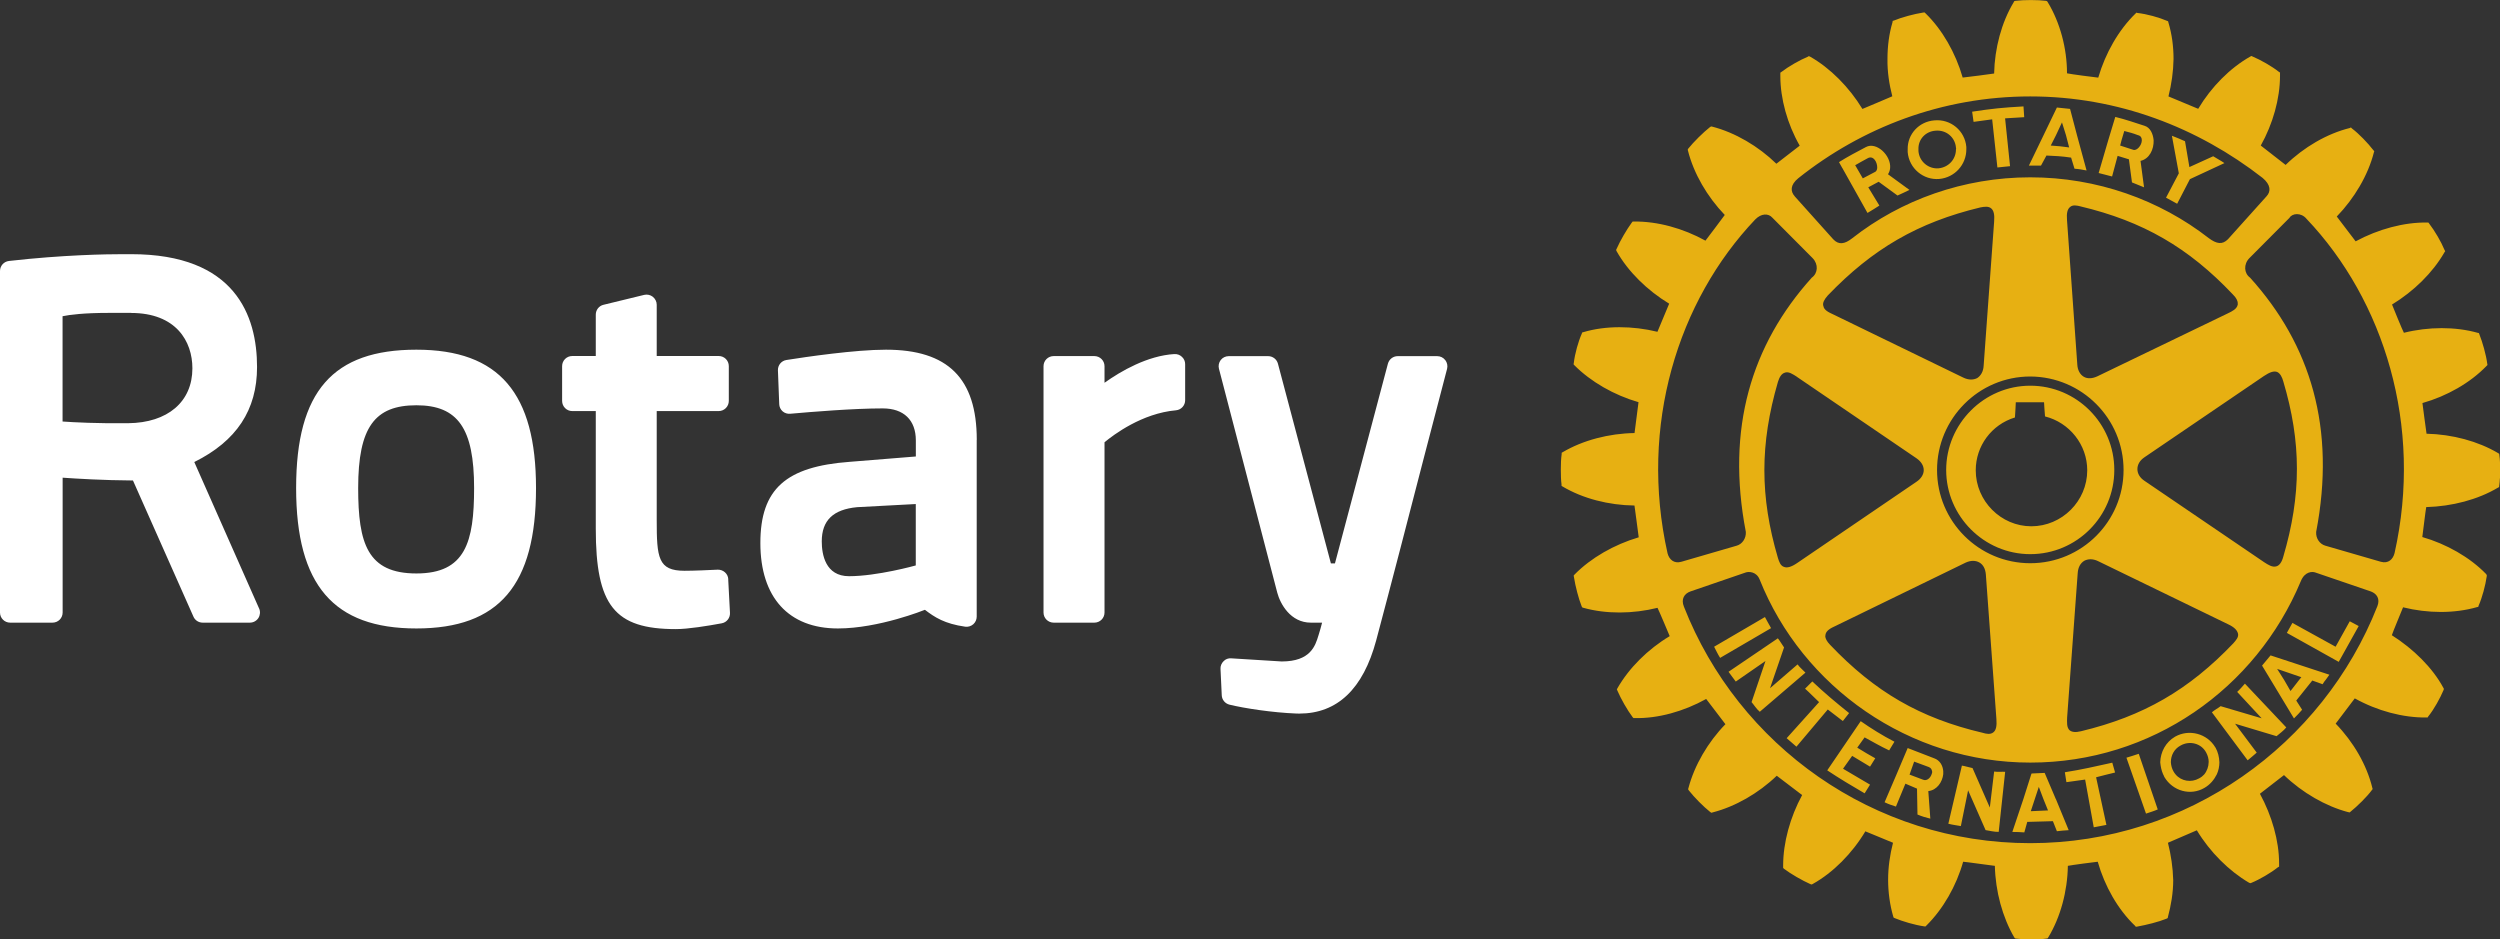 <?xml version="1.0" encoding="UTF-8"?><svg id="Ebene_1" xmlns="http://www.w3.org/2000/svg" width="383.2" height="144" viewBox="0 0 383.2 144"><rect x="0" y="0" width="383.2" height="144" fill="#333333" stroke="none"/><defs><style>.cls-1{fill:#fff;}.cls-2{fill:#e7b012;fill-rule:evenodd;}</style></defs><g id="Ebene_1-2"><g id="_154976176"><path class="cls-2" d="M383.2,73.31v-2.44c-.02-.4-.05-.78-.1-1.12l-.02-.19-.19-.12c-3.06-1.81-7-2.87-10.95-2.96-.09-.52-.56-4.18-.63-4.7,3.75-1.06,7.32-3.09,9.83-5.69l.14-.14-.03-.17c-.18-1.42-.74-3.35-1.21-4.53l-.08-.2-.2-.04c-3.41-.96-7.54-.94-11.29,0-.26-.47-1.62-3.83-1.82-4.33,3.34-2.04,6.26-4.9,8.03-8l.12-.17-.12-.23c-.48-1.18-1.48-2.9-2.34-4.01l-.12-.16h-.16c-3.57-.06-7.51,1.01-10.99,2.88-.34-.43-2.58-3.37-2.89-3.8,2.69-2.78,4.8-6.33,5.69-9.84l.06-.18-.15-.16c-.81-1.06-2.23-2.54-3.28-3.32l-.15-.16-.16,.09c-3.5,.86-7.06,2.94-9.85,5.66-.45-.34-3.41-2.66-3.81-2.97,1.85-3.3,2.95-7.17,2.95-10.71v-.48l-.16-.1c-1.06-.84-2.79-1.83-4.03-2.35l-.19-.09-.18,.09c-3.12,1.77-5.98,4.66-7.98,8.01-.5-.21-4.09-1.71-4.56-1.9,.47-1.87,.75-3.81,.78-5.74,0-1.96-.26-3.84-.78-5.57l-.06-.21-.15-.06c-1.22-.53-3.13-1.06-4.54-1.21l-.17-.05-.12,.13c-2.59,2.51-4.62,6.06-5.72,9.83-.53-.05-4.22-.53-4.79-.66,0-3.85-1.08-7.82-2.95-10.9l-.11-.16-.17-.05c-.64-.08-1.43-.12-2.24-.12h-.16c-.81,0-1.61,.04-2.27,.12l-.19,.05-.08,.16c-1.86,3.08-2.92,7.05-3,10.93-.51,.09-4.29,.57-4.82,.62-1.08-3.77-3.13-7.35-5.7-9.85l-.16-.14-.22,.03c-1.36,.21-3.3,.73-4.46,1.22l-.19,.05-.03,.22c-.52,1.75-.77,3.64-.77,5.63-.03,1.91,.26,3.84,.74,5.71-.49,.2-4.09,1.76-4.58,1.94-2.03-3.34-4.93-6.26-8.01-8.01l-.21-.09-.13,.09c-1.25,.51-3.01,1.52-4.05,2.33l-.18,.12v.52c0,3.45,1.06,7.34,2.97,10.67-.41,.31-3.18,2.45-3.58,2.77-2.76-2.69-6.32-4.78-9.84-5.69l-.16-.03-.17,.1c-1.05,.83-2.48,2.24-3.35,3.32l-.07,.15,.04,.15c.89,3.5,2.93,7.03,5.64,9.85-.32,.42-2.64,3.56-2.96,3.94-3.41-1.89-7.36-2.98-10.95-2.93h-.21l-.13,.16c-.78,1.06-1.77,2.76-2.32,4.01l-.09,.19,.09,.2c1.75,3.11,4.69,6,8.05,8.03-.21,.5-1.59,3.84-1.8,4.31-3.8-.93-7.93-.96-11.34,.05l-.19,.05-.06,.17c-.53,1.18-1.07,3.09-1.23,4.51l-.04,.2,.11,.13c2.54,2.56,6.11,4.6,9.85,5.68-.06,.5-.53,4.21-.61,4.73-3.95,.06-7.92,1.11-11.01,2.93l-.16,.09v.21c-.1,.69-.13,1.5-.13,2.33s.02,1.69,.11,2.33v.21s.17,.1,.17,.1c3.09,1.84,7.06,2.86,11.01,2.91,.05,.53,.61,4.34,.65,4.87-3.78,1.12-7.32,3.15-9.84,5.71l-.13,.16,.04,.22c.21,1.38,.72,3.34,1.19,4.51l.1,.16,.17,.05c3.46,.97,7.57,.94,11.35,0,.24,.47,1.66,3.83,1.87,4.34-3.33,1.99-6.24,4.88-8.02,8l-.08,.16,.08,.19c.53,1.24,1.52,2.99,2.35,4.09l.12,.12h.19c3.54,.09,7.53-1.02,10.95-2.93,.33,.45,2.65,3.45,2.95,3.87-2.69,2.76-4.75,6.31-5.67,9.79l-.05,.18,.12,.19c.85,1.08,2.21,2.45,3.27,3.3l.19,.12,.18-.06c3.45-.88,7.02-2.92,9.83-5.62,.42,.31,3.48,2.64,3.89,2.96-1.84,3.39-2.91,7.28-2.91,10.8v.37l.13,.13c1.09,.82,2.78,1.79,4.06,2.36l.2,.05,.16-.09c3.09-1.72,6.03-4.67,8.05-8.06,.47,.21,3.76,1.54,4.24,1.75-.48,1.86-.75,3.77-.75,5.67s.27,3.9,.79,5.65l.06,.16,.15,.07c1.24,.51,3.09,1.06,4.5,1.26l.21,.03,.14-.13c2.57-2.54,4.61-6.09,5.65-9.8,.53,.03,4.32,.58,4.86,.63,.09,3.91,1.17,7.88,2.97,10.96l.12,.16,.17,.03c1.36,.19,3.37,.19,4.62,0l.21-.03,.1-.16c1.86-3.08,2.94-7.04,3-10.96,.51-.11,4.11-.59,4.58-.63,1.06,3.73,3.08,7.31,5.72,9.82l.12,.15,.21-.03c1.37-.24,3.33-.73,4.49-1.21l.19-.1,.03-.17c.47-1.75,.81-3.69,.81-5.64-.05-1.92-.34-3.87-.81-5.73,.47-.21,3.95-1.7,4.43-1.91,2.01,3.34,4.95,6.25,8.01,8.04l.21,.07,.13-.05c1.25-.51,3-1.53,4.05-2.37l.21-.12v-.48c0-3.48-1.11-7.34-2.94-10.69,.42-.32,3.28-2.55,3.69-2.86,2.8,2.7,6.4,4.77,9.81,5.67l.26,.05,.13-.11c1.05-.85,2.51-2.27,3.29-3.34l.1-.13-.05-.18c-.84-3.5-2.9-7.05-5.62-9.85,.31-.41,2.62-3.46,2.93-3.87,3.45,1.92,7.4,2.97,10.95,2.93h.22l.09-.16c.87-1.06,1.84-2.83,2.35-4.05l.05-.18-.09-.17c-1.65-3.07-4.58-5.95-7.89-8.05,.14-.48,1.54-3.81,1.72-4.28,3.78,.94,7.87,.97,11.34-.03l.18-.03,.06-.19c.55-1.23,1.05-3.12,1.25-4.53v-.16l-.1-.16c-2.5-2.58-6.09-4.61-9.78-5.67,.07-.5,.5-4.09,.6-4.59,3.97-.11,7.92-1.15,10.98-2.97l.19-.1,.02-.18c.05-.34,.08-.73,.1-1.14Zm-34.16,29.22l1.07,1.69,.98,1.7,1.32-1.7,.34-.42-3.71-1.27Zm-52.9,15.65c-.05-.25-.16-.46-.47-.6l-2.27-.84-.51,1.44-.18,.52-.02,.03,2.07,.78c.57,.25,1.12-.25,1.31-.81,.07-.15,.13-.34,.07-.52Zm17.78,6.04l-.7-1.73-.71-1.88-.62,1.88-.61,1.85,2.64-.12Zm24.63-7.39c0-.54-.14-1.03-.4-1.5-.75-1.4-2.53-1.85-3.92-1.05-.98,.52-1.48,1.52-1.48,2.55,.03,.47,.15,.99,.42,1.44,.08,.14,.17,.28,.31,.44,.87,1.04,2.41,1.28,3.59,.6,.32-.16,.58-.37,.79-.6,.43-.52,.68-1.23,.68-1.87Zm19.45-17.7l-6.62-3.65-.85,1.53,7.95,4.44,3.06-5.49-1.37-.73-2.17,3.9Zm-87.47-4.55l-7.79,4.55c.28,.54,.58,1.18,.92,1.71l7.81-4.56c-.38-.69-.6-1.05-.94-1.7Zm5,7.26l-4.22,3.65,2.15-6.25c-.38-.54-.56-.91-.95-1.4l-7.56,5.13c.34,.51,.75,.98,1.11,1.5l4.55-3.15-2.13,6.3c.37,.42,.74,1.05,1.26,1.48l7-6c-.39-.41-.86-.78-1.2-1.25Zm4.63,6.91l-4.8,5.7-1.5-1.3,4.97-5.53c-.79-.73-1.39-1.39-2.15-2.06l1.11-1.11c1.89,1.79,3.55,3.17,5.64,4.85l-.96,1.22c-.76-.59-1.54-1.17-2.31-1.77Zm5.64,4.27c1.23,.67,2.43,1.37,3.77,2l.81-1.33c-1.86-.96-3.61-2.06-5.17-3.15l-5.13,7.54c1.95,1.29,3.73,2.36,5.73,3.52l.83-1.33-4.14-2.44,1.4-1.97,2.74,1.65,.8-1.28c-.88-.48-1.8-1.04-2.76-1.63l1.13-1.58Zm12.06,5.16v.49c-.14,1.21-.96,2.44-2.29,2.59l.31,4.22c-.62-.14-1.31-.35-1.97-.63l-.07-3.97-1.78-.76-1.45,3.51c-.59-.19-1.17-.38-1.74-.66l1.83-4.27,.22-.52,1.49-3.52,4.06,1.57c.9,.32,1.32,1.13,1.39,1.95Zm7.8,.09l-.66,5.51-2.65-6.05c-.62-.12-1.01-.28-1.63-.38l-2.08,8.91c.64,.17,1.26,.24,1.92,.36l1.11-5.48,2.68,6.1c.61,.09,1.3,.28,2.01,.27l.99-9.21c-.52-.03-1.14,.05-1.7-.04Zm9.47,4.22l1.96,4.76c-.64,.03-1.24,.09-1.81,.16l-.61-1.54-3.93,.11-.45,1.61c-.63-.05-1.21-.07-1.84-.07l1.69-5.03,1.21-3.81,.06-.12,2-.09,.1,.24,1.61,3.78Zm8.66-5.59c-2.64,.58-4.67,1.06-7.29,1.47l.24,1.52c.97-.15,1.85-.27,2.87-.4l1.32,7.32,1.94-.37-1.58-7.3c1-.25,1.92-.5,2.91-.73l-.43-1.51Zm2.15-.76l3,8.57c.58-.2,1.21-.38,1.8-.64l-2.91-8.53c-.8,.27-1.17,.38-1.89,.6Zm13.65-1.56c.38,.68,.57,1.46,.6,2.26,0,.62-.13,1.26-.39,1.84-.42,.84-1.04,1.59-1.91,2.09-2.12,1.24-4.85,.5-6.14-1.68-.05-.13-.1-.26-.19-.41-.26-.58-.38-1.22-.44-1.84,.05-1.6,.84-3.08,2.27-3.92,2.15-1.22,4.93-.49,6.19,1.66Zm3.33-8.52l3.75,4.04-6.29-1.86c-.52,.4-.88,.54-1.34,.94l5.48,7.36c.47-.36,.95-.81,1.39-1.18l-3.32-4.43,6.36,1.91c.44-.38,1.06-.81,1.49-1.34l-6.34-6.71c-.34,.37-.73,.85-1.17,1.25Zm5.12-5.6l9.01,2.96c-.21,.27-.38,.52-.57,.79-.16,.2-.34,.41-.47,.67l-1.58-.57-2.46,3.07,.9,1.41c-.37,.42-.78,.87-1.25,1.33l-3.57-5.92-1.32-2.18,1.31-1.57Zm-33.7-78.15c.98,.05,1.9,.16,2.82,.29l-.49-1.89-.61-1.95-.91,1.95-.81,1.6Zm-20.28,.84c.12,1.61,1.54,2.78,3.09,2.65,1.52-.16,2.66-1.37,2.66-2.91,.05-.08,0-.16,0-.26-.13-1.61-1.52-2.75-3.13-2.6-1.53,.11-2.68,1.32-2.62,2.86v.26Zm30.92-.84l2.03,.66c.55,.16,1.29-.71,1.29-1.47,0-.36-.13-.68-.61-.79-.75-.29-1.26-.42-2.08-.63l-.42,1.41-.21,.81Zm-40.62,3.01l.25,.43,.92,1.59,1.9-1c.18-.09,.28-.31,.31-.59,.04-.86-.58-2.02-1.49-1.48-.7,.37-1.13,.62-1.9,1.06Zm8.05-2.01v-.42c-.05-2.33,1.74-4.26,4.09-4.44,2.49-.24,4.69,1.58,4.9,4.08v.36c0,2.33-1.76,4.32-4.15,4.54-2.41,.21-4.63-1.6-4.84-4.12Zm20.43,2.07c-.76,0-1.11,0-1.85,0l2.25-4.66,2.04-4.24,2.02,.21,1.06,4.03,1.47,5.41c-.68-.13-1.21-.23-1.85-.27l-.52-1.7c-1.34-.21-2.54-.27-3.78-.32l-.84,1.55Zm10.9,1.67c-.73-.21-1.26-.3-2.06-.53l1.47-5.02,1.08-3.58c1.55,.38,3.03,.89,4.51,1.37,.84,.26,1.28,1.2,1.37,2.21,.05,1.37-.63,2.85-2.01,3.16l.54,4.05c-.65-.27-1.13-.47-1.85-.75l-.47-3.54-1.73-.53-.85,3.16Zm-41.36-1.3l-.5-.9c1.32-.84,2.74-1.57,4.11-2.3,1.61-.89,3.89,1.27,3.73,3.2-.03,.34-.13,.65-.33,.96l3.29,2.4c-.62,.29-1.09,.54-1.83,.86l-2.89-2.11-1.59,.85,1.7,2.8c-.66,.42-1.06,.68-1.82,1.13l-3.86-6.89Zm22.98-7.46l.8,7.38,1.94-.2-.76-7.33,2.93-.18-.11-1.65c-3.28,.19-4.63,.32-7.87,.81l.22,1.56,2.85-.39Zm28.35,12.95l1.96-3.78,5.29-2.46c-.56-.4-1.16-.68-1.72-1.05l-3.65,1.66-.67-3.96c-.76-.36-1.22-.52-2.01-.84l1.06,5.76-1.96,3.73,1.7,.93Zm-22.51,55.09c7.89,0,14.3-6.4,14.3-14.29s-6.41-14.3-14.3-14.33c-7.89,0-14.29,6.44-14.29,14.33s6.41,14.29,14.29,14.29Zm0-1.39c-7.09,0-12.89-5.82-12.89-12.9s5.79-12.92,12.89-12.92,12.88,5.79,12.88,12.92-5.77,12.9-12.88,12.9Zm35.84,1.23c.59,.38,1.28,.85,1.91,.63,.42-.13,.79-.59,1.02-1.43,2.8-9.48,2.8-17.58,0-26.95-.17-.59-.45-1.2-.94-1.41-.5-.18-1.12,.03-2.02,.63l-18.32,12.46c-.71,.48-1.07,1.13-1.07,1.8s.36,1.32,1.07,1.79l18.35,12.48Zm-4.04-39.65c.02-.38-.21-.86-.74-1.38-6.81-7.2-13.8-11.23-23.38-13.51-.54-.14-1.16-.27-1.58,.1-.43,.34-.55,1.01-.47,2l1.58,22.18c.05,.84,.43,1.51,.99,1.84,.61,.35,1.35,.28,2.11-.08l19.98-9.64c.64-.31,1.37-.65,1.51-1.33,0-.04,.02-.1,0-.18Zm-63.52,.35c.08,.67,.84,1.01,1.51,1.32l19.95,9.69c.79,.38,1.53,.38,2.13,.07,.56-.37,.93-1.01,.98-1.85l1.61-22.13c.09-1.07-.06-1.7-.45-2.03-.42-.36-1.05-.26-1.65-.15-9.56,2.3-16.53,6.34-23.4,13.5-.56,.63-.81,1.15-.69,1.58Zm-4.01,10.91c-.65-.42-1.35-.9-1.91-.65-.46,.14-.8,.62-1.04,1.41-2.77,9.52-2.77,17.58,0,26.98,.19,.61,.4,1.22,.95,1.38,.45,.19,1.13,0,2-.6l18.31-12.47c.68-.46,1.09-1.11,1.09-1.76,0-.71-.41-1.33-1.09-1.81l-18.31-12.47Zm4.3,39.7c0,.38,.26,.85,.74,1.35,6.87,7.23,13.83,11.25,23.38,13.49,.61,.19,1.21,.28,1.64-.06,.43-.32,.56-.99,.48-2.03,0-.03-1.62-22.18-1.62-22.18-.07-.84-.39-1.48-.97-1.82-.6-.35-1.34-.35-2.13,.01l-19.93,9.7c-.7,.32-1.45,.69-1.55,1.34,0,.04-.02,.13-.02,.18Zm37.48,14.47c.34,.27,.89,.34,1.74,.13,9.53-2.29,16.52-6.33,23.33-13.47,.41-.47,.85-.95,.72-1.49-.13-.52-.56-.98-1.49-1.42l-19.98-9.7c-.76-.36-1.49-.36-2.1-.04-.59,.37-.94,1-1,1.88l-1.62,22.12c-.02,.73-.1,1.55,.4,2Zm-42.17-81.87l5.91,6.59c.83,.89,1.74,.78,2.93-.16,7.47-5.86,17.06-9.33,27.28-9.33s19.82,3.45,27.37,9.33c1.18,.87,2.06,1.04,2.93,.16l5.92-6.59c.67-.73,.67-1.73-.61-2.81-9.92-7.72-22.16-12.49-35.62-12.49s-25.8,4.77-35.54,12.53c-1.28,1.04-1.22,2.04-.56,2.77Zm88.33,60.58l-8.52-2.91c-.45-.17-1.61-.17-2.22,1.33-6.88,16.51-22.91,27.81-41.46,27.81s-34.9-11.56-41.49-28.06c-.49-1.24-1.69-1.24-2.14-1.08l-8.48,2.91c-.92,.33-1.47,1.15-.99,2.33,8.33,21.25,29.03,36.25,53.09,36.25s44.85-15.1,53.21-36.34c.43-1.11-.09-1.9-1-2.24Zm-105.7-4.55l8.5-2.47c.8-.23,1.45-1.07,1.39-2.11-3.05-15.84,.83-28.67,10.11-38.97,.94-.67,1.04-2.04,.14-2.98l-6.18-6.21c-.6-.69-1.69-.69-2.63,.27-11.85,12.47-17.83,31.6-13.44,51.17,.24,.94,.99,1.63,2.11,1.3Zm95.84-52.56c-.83-1.02-2.22-.87-2.62-.16l-6.16,6.19c-.9,.94-.81,2.31,.12,2.98,9.3,10.29,13.18,23.1,10.13,38.97-.07,1.04,.59,1.88,1.4,2.11l8.52,2.47c1.13,.32,1.86-.37,2.1-1.34,4.38-19.53-1.62-38.73-13.49-51.22Zm-42.19,47.12c-4.65,0-8.52-3.87-8.52-8.58,0-3.73,2.42-7.01,6.01-8.1,.04-.39,.13-2.33,.13-2.33h4.33s.1,1.79,.15,2.17c3.75,.94,6.47,4.34,6.47,8.26,0,4.71-3.87,8.58-8.58,8.58Z"/><path class="cls-1" d="M180.01,54.27c-4.12,.25-8.18,2.6-10.71,4.4v-2.54c0-.86-.7-1.55-1.56-1.55h-6.23c-.86,0-1.56,.69-1.56,1.55v37.76c0,.86,.7,1.55,1.56,1.55h6.23c.86,0,1.56-.69,1.56-1.55v-26.1c1.41-1.17,5.76-4.44,10.95-4.9,.8-.07,1.41-.74,1.41-1.54v-5.53c0-.43-.17-.83-.49-1.12-.31-.3-.73-.46-1.16-.42Zm-48.64,23.47c-3.66,.35-5.41,2.02-5.41,5.25,0,1.98,.55,5.33,4.18,5.33,4.31,0,10.17-1.63,10.23-1.65v-9.41l-9.01,.48Zm18.34-10.31v27.09c0,.45-.2,.88-.53,1.17-.35,.3-.8,.43-1.23,.37-3.17-.45-4.68-1.44-6.18-2.59-.06,.03-7.08,2.86-13.34,2.86-7.55,0-11.88-4.76-11.88-13.09s3.96-11.73,13.68-12.45l10.15-.82v-2.46c0-3.12-1.85-4.91-5.08-4.91-4.45,0-10.79,.52-14.17,.82-.42,.04-.85-.09-1.17-.37-.31-.27-.51-.68-.52-1.1l-.2-5.18c-.03-.79,.53-1.47,1.3-1.59,3.02-.48,10.56-1.58,15.26-1.58,9.5,0,13.92,4.4,13.92,13.83ZM20.08,47.96h-3.41c-3.81,0-5.98,.28-7.08,.51v16.14c1.82,.13,5.33,.31,10.04,.26,6.09-.06,9.86-3.29,9.86-8.42,0-4.1-2.47-8.48-9.41-8.48Zm19.64,45.31c.21,.48,.16,1.03-.12,1.47-.29,.44-.78,.7-1.3,.7h-7.24c-.61,0-1.17-.36-1.41-.92l-9.27-20.87c-4.61-.03-8.62-.28-10.78-.43v20.67c0,.86-.69,1.55-1.55,1.55H1.56c-.86,0-1.56-.69-1.56-1.55V41.54c0-.79,.59-1.45,1.38-1.54,8.31-.94,14.96-1.04,17.42-1.04,.85,0,1.31,0,1.31,0,15.94,0,19.29,9.41,19.29,17.3,0,6.59-3.15,11.35-9.62,14.56l9.93,22.44ZM221.52,55.19c-.29-.38-.74-.6-1.23-.6h-6.05c-.7,0-1.31,.47-1.5,1.15l-8.12,30.62h-.62l-8.12-30.62c-.18-.68-.8-1.15-1.5-1.15h-6.04c-.48,0-.94,.22-1.23,.6-.29,.38-.39,.88-.27,1.33l8.94,34.33c.45,1.7,2.02,4.59,5.14,4.59h1.73c-.15,.57-.31,1.19-.48,1.71l-.08,.26c-.48,1.58-1.21,3.98-5.63,3.98l-7.74-.48c-.44-.04-.87,.12-1.17,.44-.32,.31-.5,.74-.47,1.18l.19,4.05c.03,.68,.51,1.26,1.18,1.43,2.28,.56,6.63,1.22,10.21,1.36,.17,.01,.33,.01,.49,.01,5.84,0,9.79-3.78,11.79-11.21,2.32-8.7,5.22-19.9,7.33-28.08,.96-3.68,1.78-6.85,2.38-9.11l1.16-4.45c.12-.47,.01-.96-.28-1.34Zm-148.85,19.62c0-9.14-2.48-12.69-8.84-12.69s-8.93,3.32-8.93,12.69c0,8.5,1.42,13.09,8.93,13.09s8.84-4.8,8.84-13.09Zm9.49,0c0,14.88-5.66,21.52-18.34,21.52s-18.43-6.64-18.43-21.52,5.68-21.21,18.43-21.21,18.34,6.73,18.34,21.21Zm29.46,14l.27,5.13c.04,.77-.5,1.46-1.26,1.6-2.17,.4-5.16,.89-7.03,.89-9.41,0-12.28-3.6-12.28-15.4v-18.02h-3.61c-.86,0-1.55-.7-1.55-1.56v-5.33c0-.86,.7-1.55,1.55-1.55h3.61v-6.34c0-.72,.49-1.35,1.18-1.51l6.24-1.52c.46-.11,.95,0,1.32,.29,.37,.3,.6,.74,.6,1.22v7.86h9.5c.86,0,1.55,.69,1.55,1.55v5.33c0,.86-.69,1.56-1.55,1.56h-9.5v16.7c0,5.78,.2,7.78,4.26,7.78,1.49,0,3.83-.11,5.09-.17,.84-.02,1.58,.61,1.62,1.47Z"/></g></g></svg>